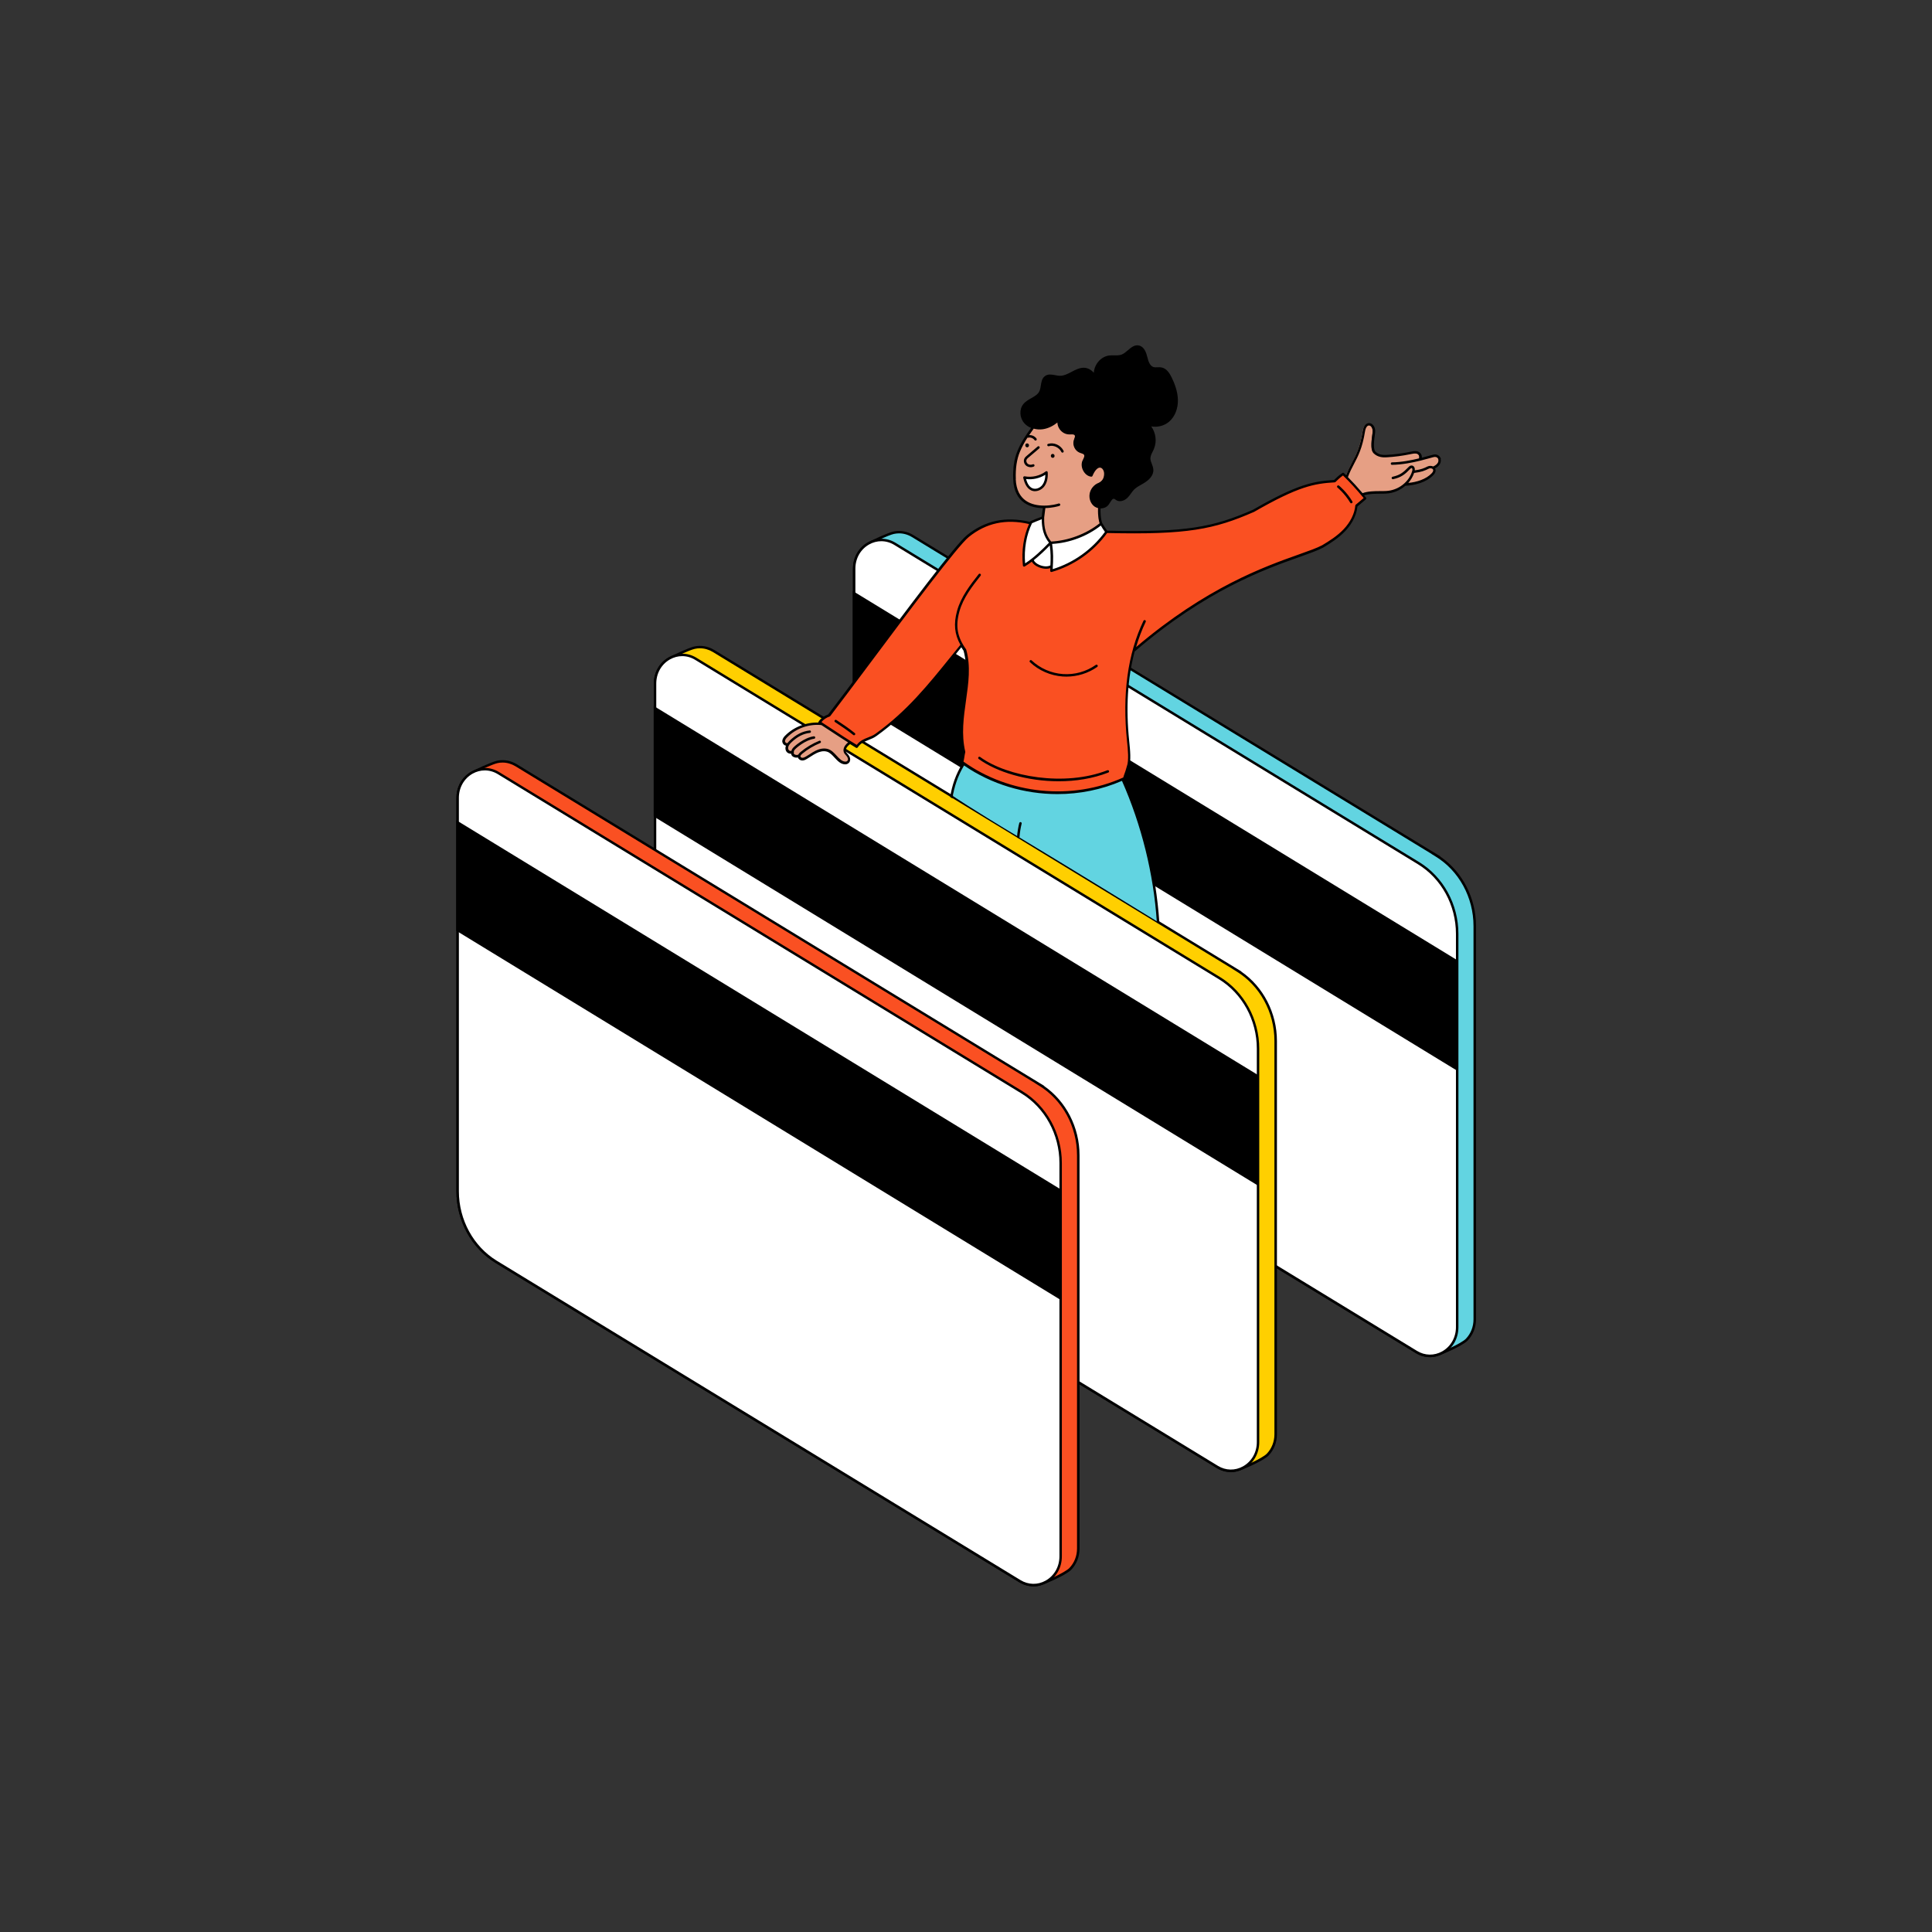 <?xml version="1.0" encoding="utf-8"?>
<svg xmlns="http://www.w3.org/2000/svg" width="470" height="470" viewBox="0 0 470 470" fill="none">
<rect x="0" y="0" width="470" height="470" fill="#333333" stroke="none"/>
<g clip-path="url(#clip0_1745_774)">
<path d="M349.39 208.07L222.01 130.4C220.51 129.49 218.88 129.27 217.39 129.6C216.19 129.86 211.7 131.86 210.67 132.59C208.97 133.81 207.78 135.86 207.78 138.35V234.04C207.78 241.14 211.37 247.69 217.19 251.24L344.56 328.91C346.02 329.8 347.6 330.03 349.05 329.73C350.3 329.48 355.66 327.12 356.83 325.89C358 324.66 358.76 322.94 358.76 320.96V225.27C358.76 218.17 355.17 211.62 349.35 208.07H349.39Z" fill="#62D4E1"/>
<path d="M347.82 330.15C346.64 330.15 345.48 329.82 344.4 329.16L217.03 251.49C211.14 247.9 207.48 241.21 207.48 234.03V138.35C207.48 135.91 208.58 133.72 210.49 132.35C211.56 131.59 216.09 129.58 217.32 129.31C218.95 128.95 220.67 129.25 222.16 130.15L350.46 208.37H350.37C355.76 212.07 359.07 218.45 359.07 225.27V320.96C359.07 322.91 358.36 324.73 357.06 326.1C355.8 327.42 350.35 329.78 349.12 330.03C348.69 330.12 348.26 330.16 347.83 330.16L347.82 330.15ZM218.72 129.75C218.3 129.75 217.87 129.8 217.45 129.89C216.29 130.14 211.84 132.12 210.84 132.83C209.08 134.09 208.08 136.1 208.08 138.35V234.04C208.08 241.01 211.63 247.5 217.35 250.98L344.72 328.65C346.06 329.46 347.53 329.73 348.99 329.43C350.26 329.18 355.54 326.81 356.61 325.68C357.8 324.43 358.46 322.75 358.46 320.96V225.27C358.46 218.3 354.91 211.81 349.19 208.33L348.28 207.77H348.32L221.85 130.65C220.86 130.05 219.8 129.75 218.72 129.75Z" fill="black"/>
<path d="M344.58 328.91L217.21 251.24C211.39 247.69 207.8 241.13 207.8 234.04V138.35C207.8 132.98 213.3 129.62 217.71 132.31L345.08 209.98C350.9 213.53 354.49 220.09 354.49 227.18V322.87C354.49 328.24 348.99 331.6 344.58 328.91Z" fill="white"/>
<path d="M347.89 330.15C346.7 330.15 345.5 329.82 344.43 329.16L217.06 251.49C211.17 247.9 207.51 241.21 207.51 234.03V138.35C207.51 135.61 208.88 133.21 211.17 131.92C213.29 130.73 215.79 130.78 217.87 132.05L345.24 209.72C351.13 213.32 354.79 220 354.79 227.18V322.87C354.79 325.61 353.42 328.01 351.13 329.3C350.11 329.87 349 330.16 347.89 330.16V330.15ZM214.4 131.66C213.39 131.66 212.38 131.92 211.45 132.44C209.35 133.62 208.09 135.83 208.09 138.34V234.03C208.09 241 211.64 247.49 217.36 250.97L344.73 328.64C346.62 329.8 348.9 329.84 350.83 328.76C352.93 327.58 354.19 325.37 354.19 322.86V227.17C354.19 220.21 350.64 213.71 344.92 210.23L217.55 132.56C216.57 131.96 215.48 131.66 214.4 131.66Z" fill="black"/>
<path d="M207.46 143.77V170.66L354.5 260.48V233.58L207.46 143.77Z" fill="black"/>
<path d="M300.95 236.03L173.58 158.36C172.08 157.45 170.45 157.23 168.96 157.56C167.76 157.82 163.27 159.82 162.24 160.55C160.54 161.77 159.35 163.82 159.35 166.31V262C159.35 269.1 162.94 275.65 168.76 279.2L296.13 356.87C297.59 357.76 299.17 357.99 300.62 357.69C301.87 357.44 307.23 355.08 308.4 353.85C309.57 352.62 310.33 350.9 310.33 348.92V253.23C310.33 246.13 306.74 239.58 300.92 236.03H300.95Z" fill="#FFCF00"/>
<path d="M299.39 358.11C298.21 358.11 297.05 357.78 295.97 357.12L168.6 279.45C162.71 275.86 159.05 269.17 159.05 261.99V166.31C159.05 163.87 160.15 161.68 162.07 160.31C163.14 159.55 167.67 157.54 168.9 157.27C170.53 156.91 172.25 157.21 173.74 158.11L302.02 236.34H301.94C307.33 240.04 310.64 246.42 310.64 253.24V348.93C310.64 350.88 309.93 352.7 308.63 354.07C307.37 355.39 301.92 357.75 300.69 358C300.26 358.09 299.83 358.13 299.4 358.13L299.39 358.11ZM170.27 157.71C169.85 157.71 169.44 157.75 169.02 157.85C167.86 158.1 163.41 160.08 162.41 160.79C160.65 162.05 159.65 164.06 159.65 166.31V262C159.65 268.96 163.2 275.46 168.92 278.94L296.29 356.61C297.63 357.42 299.1 357.69 300.56 357.39C301.83 357.14 307.11 354.77 308.18 353.64C309.37 352.39 310.03 350.71 310.03 348.92V253.23C310.03 246.26 306.48 239.77 300.76 236.29L299.85 235.73H299.88L173.42 158.61C172.44 158.02 171.36 157.71 170.27 157.71Z" fill="black"/>
<path d="M296.14 356.87L168.77 279.2C162.95 275.65 159.36 269.09 159.36 262V166.31C159.36 160.94 164.86 157.58 169.27 160.27L296.64 237.94C302.46 241.49 306.05 248.05 306.05 255.14V350.83C306.05 356.2 300.55 359.56 296.14 356.87Z" fill="white"/>
<path d="M299.45 358.11C298.26 358.11 297.06 357.78 295.99 357.12L168.61 279.45C162.72 275.86 159.06 269.17 159.06 261.99V166.31C159.06 163.57 160.43 161.17 162.72 159.88C164.84 158.69 167.34 158.74 169.42 160.01L296.79 237.68C302.68 241.27 306.34 247.96 306.34 255.14V350.83C306.34 353.57 304.97 355.97 302.68 357.26C301.66 357.83 300.55 358.12 299.44 358.12L299.45 358.11ZM165.96 159.62C164.95 159.62 163.94 159.88 163.01 160.4C160.91 161.58 159.65 163.79 159.65 166.3V261.99C159.65 268.96 163.2 275.45 168.92 278.93L296.29 356.6C298.18 357.76 300.46 357.8 302.39 356.72C304.49 355.54 305.75 353.33 305.75 350.82V255.13C305.75 248.16 302.2 241.67 296.48 238.19L169.11 160.52C168.13 159.92 167.04 159.62 165.96 159.62Z" fill="black"/>
<path d="M159.02 171.73V198.62L306.06 288.44V261.54L159.02 171.73Z" fill="black"/>
<path d="M252.93 263.83L125.56 186.16C124.06 185.25 122.43 185.03 120.94 185.36C119.74 185.62 115.25 187.62 114.22 188.35C112.52 189.57 111.33 191.62 111.33 194.11V289.8C111.33 296.9 114.92 303.45 120.74 307L248.11 384.67C249.57 385.56 251.15 385.79 252.6 385.49C253.85 385.24 259.21 382.88 260.38 381.65C261.55 380.42 262.31 378.7 262.31 376.72V281.03C262.31 273.93 258.72 267.38 252.9 263.83H252.93Z" fill="#FA5022"/>
<path d="M251.37 385.91C250.19 385.91 249.03 385.58 247.95 384.92L120.58 307.25C114.69 303.66 111.03 296.97 111.03 289.8V194.11C111.03 191.67 112.13 189.48 114.05 188.11C115.12 187.35 119.65 185.34 120.88 185.07C122.52 184.71 124.23 185.01 125.72 185.91L254 264.14H253.92C259.31 267.84 262.62 274.22 262.62 281.04V376.73C262.62 378.68 261.91 380.5 260.61 381.87C259.35 383.19 253.9 385.55 252.67 385.8C252.24 385.89 251.81 385.93 251.38 385.93L251.37 385.91ZM122.25 185.51C121.83 185.51 121.42 185.55 121 185.65C119.84 185.9 115.39 187.88 114.39 188.59C112.63 189.85 111.63 191.86 111.63 194.11V289.8C111.63 296.76 115.18 303.26 120.9 306.74L248.27 384.41C249.61 385.22 251.09 385.49 252.54 385.19C253.81 384.94 259.09 382.57 260.16 381.44C261.35 380.19 262.01 378.51 262.01 376.72V281.03C262.01 274.06 258.46 267.57 252.74 264.09L251.83 263.53H251.86L125.4 186.41C124.42 185.82 123.33 185.51 122.25 185.51Z" fill="black"/>
<path d="M248.12 384.67L120.75 307C114.93 303.45 111.34 296.89 111.34 289.8V194.11C111.34 188.74 116.84 185.38 121.25 188.07L248.62 265.74C254.44 269.29 258.03 275.85 258.03 282.94V378.63C258.03 384 252.53 387.36 248.12 384.67Z" fill="white"/>
<path d="M251.43 385.91C250.24 385.91 249.04 385.58 247.97 384.92L120.59 307.25C114.7 303.66 111.04 296.97 111.04 289.8V194.11C111.04 191.37 112.41 188.97 114.7 187.68C116.82 186.49 119.32 186.54 121.4 187.81L248.77 265.48C254.66 269.07 258.32 275.76 258.32 282.94V378.63C258.32 381.37 256.95 383.77 254.66 385.06C253.64 385.63 252.53 385.92 251.42 385.92L251.43 385.91ZM117.94 187.42C116.93 187.42 115.92 187.68 114.99 188.2C112.89 189.38 111.63 191.59 111.63 194.1V289.79C111.63 296.75 115.18 303.25 120.9 306.73L248.27 384.4C250.17 385.56 252.44 385.6 254.37 384.52C256.47 383.34 257.73 381.13 257.73 378.62V282.93C257.73 275.97 254.18 269.47 248.46 265.99L121.09 188.32C120.11 187.72 119.02 187.42 117.94 187.42Z" fill="black"/>
<path d="M111 199.53V226.42L258.04 316.24V289.34L111 199.53Z" fill="black"/>
<path d="M281.77 223.85C280.99 212.08 277.97 200.31 273.17 189.53C260.69 195.07 245.76 193.62 234.55 185.78L234.49 185.76C232.71 189.12 232.4 189.56 231.84 193.66C231.84 193.66 235.98 196.51 247.71 203.55C259.44 210.59 281.75 224.32 281.75 224.32L281.77 223.85Z" fill="#62D4E1"/>
<path d="M247.71 203.86H247.69C247.52 203.85 247.4 203.7 247.42 203.54C247.51 202.37 247.7 201.26 247.96 200.22C248 200.06 248.17 199.96 248.32 200C248.48 200.04 248.58 200.2 248.54 200.36C248.29 201.36 248.11 202.45 248.02 203.58C248.01 203.74 247.88 203.86 247.72 203.86H247.71Z" fill="black"/>
<path d="M327.35 115.94C328.63 112.37 330.52 110.98 331.48 104.94C331.92 102.17 334.24 103.12 333.9 105.36C333.52 107.92 333.5 109.47 334.06 110.06C334.88 110.89 335.94 111.05 337.07 110.97C338.95 110.86 340.81 110.61 342.65 110.24C343.18 110.13 343.75 110 344.29 110.08C344.87 110.16 345.56 110.76 345.18 111.8C346.97 111.35 348.29 110.92 348.63 110.89C350.09 110.73 350.81 112.86 348.34 113.85L348.48 113.98C348.76 114.26 348.79 114.74 348.24 115.32C346.65 117.04 343.81 117.79 341.53 117.87L341.67 117.73C340.4 118.94 338.7 119.68 336.94 119.77C335.15 119.87 332.72 119.63 331.05 120.35L327.32 115.96H327.34V115.94H327.35Z" fill="#E69F84"/>
<path d="M250.72 127.32C244.15 125.71 239.32 127.34 235.46 130.46C231.62 133.56 209.92 163.42 201.71 174.08C200.97 174.32 199.89 174.95 199.41 175.82C202.56 177.86 205.23 179.69 208.48 181.66C209.72 179.8 211.53 179.96 213.17 178.77C221.78 172.56 227.13 165.37 233.96 156.96C234.19 157.36 234.46 157.77 234.75 158.19C236.94 166.09 232.48 174.45 234.5 182.98C234.27 183.99 234.29 184.44 234.03 185.47C245.4 193.7 260.76 195.23 273.5 189.42C273.64 188.8 274.01 188.06 274.4 186.6C274.97 185.18 274.67 182.31 274.47 180.39C273.71 173.07 273.88 165.57 275.76 158.53L275.85 158.33C298.37 138.92 316.04 136.01 321.78 132.98C323.67 131.85 325.54 130.65 327.07 129.04C328.6 127.42 329.78 125.35 330 123.08C330.94 122.3 331.54 121.79 332.13 121.28C330.09 118.81 328.5 117.09 326.71 115.37C325.8 116 325.22 116.56 324.65 117.12C319.89 117.42 316.1 117.9 304.91 124.34C295.6 128.42 289.16 129.92 269.16 129.45C265.91 133.98 261.1 137.38 255.75 138.93L255.81 137.8C254.34 138.74 251.37 137.55 251.13 136.23C250.47 136.74 249.8 137.22 249.11 137.62C248.74 134.1 249.23 130.48 250.7 127.37L250.72 127.33V127.32Z" fill="#FA5022"/>
<path d="M255.67 132.05C259.89 131.88 264.46 130.26 267.95 127.41C268.34 128.06 268.72 128.72 269.25 129.41C266 133.94 261.19 137.34 255.84 138.89C255.87 138.41 255.88 138.16 255.9 137.76C254.43 138.7 251.46 137.51 251.22 136.19C250.51 136.75 249.94 137.14 249.2 137.58C248.82 133.96 249.35 130.25 250.91 127.08C251.77 126.7 252.63 126.33 253.82 125.91C253.74 128.24 254.16 130.29 255.67 132.06" fill="white"/>
<path d="M194.44 183.9C194.44 183.9 194.43 184.01 194.44 184.06C194.48 184.42 194.86 184.66 195.22 184.67C195.58 184.68 195.92 184.5 196.23 184.32C197.04 183.85 197.79 183.28 198.63 182.88C199.47 182.48 200.45 182.26 201.35 182.53C203.06 183.04 203.92 185.59 205.71 185.6C206.43 185.6 207.2 184.7 205.9 183.41C204.91 182.43 205.97 181.16 206.85 180.62C203.6 178.65 203.12 178.17 199.96 176.12C196.79 175.75 193.48 176.92 191.25 179.2C190.97 179.49 190.73 179.82 190.67 180.22C190.6 180.64 191.07 181.33 191.77 181.06C191.58 181.34 191.45 181.66 191.45 182C191.45 182.61 191.88 183.2 192.86 183.01C192.84 183.26 192.9 183.52 193.04 183.72C193.3 184.06 194.1 184.17 194.45 183.88V183.9H194.44Z" fill="#E69F84"/>
<path d="M255.38 131.95C259.6 131.78 264.17 130.16 267.66 127.31C267.66 127.31 267.1 126.08 267.23 123.26C266.9 123.21 266.58 123.1 266.3 122.91C265.38 122.3 264.97 121.08 265.19 120C265.41 118.92 266.18 118 267.23 117.61C268.47 116.99 268.72 115.95 268.7 115.08C268.67 113.4 266.76 112.02 265.29 115.56C263.88 115.44 262.84 113.5 263.37 112.18C263.61 111.59 264.09 110.94 263.77 110.39C263.53 109.98 262.99 109.92 262.55 109.74C261.55 109.34 260.97 108.12 261.29 107.09C261.44 106.61 261.75 106.08 261.49 105.65C261.19 105.16 260.47 105.28 259.89 105.28C258.27 105.28 256.9 103.53 257.44 101.92C256.33 102.98 254.95 103.82 253.43 104.04C252.67 104.15 251.87 104.09 251.14 103.86H251.12C249.77 105.66 248.5 107.55 247.62 109.68C246.74 111.8 246.51 114.14 246.6 116.47C246.82 121.95 250.64 123.22 253.84 123.21L253.51 125.8C253.43 128.13 253.85 130.18 255.36 131.95" fill="#E69F84"/>
<path d="M250.73 113.65C250.38 113.65 250.05 113.56 249.77 113.38C249.2 113.02 248.93 112.25 249.16 111.66C249.3 111.29 249.59 111.03 249.83 110.84L252.44 108.62C252.57 108.51 252.75 108.53 252.86 108.65C252.97 108.78 252.95 108.97 252.83 109.07L250.21 111.3C250.01 111.46 249.8 111.64 249.72 111.88C249.59 112.21 249.76 112.67 250.09 112.88C250.41 113.09 250.85 113.12 251.26 112.95C251.42 112.89 251.59 112.97 251.65 113.12C251.71 113.27 251.63 113.45 251.48 113.51C251.23 113.61 250.97 113.66 250.72 113.66L250.73 113.65Z" fill="black"/>
<path d="M249.21 116.18C251.08 116.54 253.07 116.08 254.59 114.94C254.67 116.07 254.48 117.27 253.83 118.15C253.17 119.03 251.94 119.5 250.95 119.02C249.95 118.54 249.49 117.35 249.21 116.18Z" fill="white"/>
<path d="M251.8 119.5C251.46 119.5 251.13 119.43 250.82 119.28C249.63 118.71 249.17 117.27 248.92 116.24C248.9 116.14 248.92 116.04 249 115.96C249.07 115.89 249.18 115.85 249.27 115.87C251.04 116.21 252.97 115.77 254.41 114.68C254.5 114.61 254.61 114.6 254.71 114.65C254.81 114.7 254.88 114.79 254.88 114.9C254.98 116.25 254.69 117.46 254.06 118.31C253.49 119.06 252.62 119.49 251.79 119.49L251.8 119.5ZM249.61 116.54C249.85 117.38 250.26 118.35 251.07 118.74C251.99 119.18 253.05 118.67 253.58 117.96C254.04 117.34 254.29 116.48 254.3 115.49C252.92 116.36 251.23 116.74 249.61 116.54Z" fill="black"/>
<path d="M258.47 110.12C258.36 110.12 258.25 110.06 258.2 109.95C257.65 108.83 256.28 108.21 255.16 108.55C255 108.6 254.83 108.51 254.78 108.35C254.73 108.19 254.82 108.02 254.98 107.98C256.4 107.54 258.05 108.29 258.74 109.68C258.81 109.83 258.75 110.01 258.61 110.08C258.57 110.1 258.52 110.11 258.48 110.11L258.47 110.12Z" fill="black"/>
<path d="M256.19 111.37C256.44 111.32 256.59 111.07 256.54 110.81C256.49 110.55 256.25 110.38 256 110.43C255.75 110.48 255.6 110.73 255.65 110.99C255.7 111.25 255.94 111.42 256.19 111.37Z" fill="black"/>
<path d="M249.97 108.81C250.22 108.76 250.37 108.51 250.32 108.25C250.27 107.99 250.03 107.82 249.78 107.87C249.53 107.92 249.38 108.17 249.43 108.43C249.48 108.69 249.72 108.86 249.97 108.81Z" fill="black"/>
<path d="M207.76 178.87C207.69 178.87 207.63 178.85 207.57 178.8C206.18 177.68 204.8 176.75 203.14 175.66C203 175.57 202.96 175.38 203.06 175.24C203.15 175.1 203.34 175.06 203.48 175.16C205.15 176.26 206.54 177.2 207.95 178.34C208.08 178.44 208.1 178.63 207.99 178.76C207.93 178.83 207.84 178.87 207.76 178.87Z" fill="black"/>
<path d="M259.42 164.6C259.12 164.6 258.83 164.59 258.53 164.57C255.56 164.36 252.73 163.13 250.56 161.09C250.44 160.98 250.43 160.79 250.55 160.67C250.66 160.55 250.85 160.54 250.97 160.66C253.04 162.6 255.74 163.78 258.58 163.98C261.42 164.18 264.25 163.39 266.58 161.75C266.71 161.66 266.9 161.69 267 161.82C267.09 161.96 267.06 162.14 266.93 162.24C264.73 163.78 262.1 164.6 259.44 164.6H259.42Z" fill="black"/>
<path d="M257.56 190.06C249.89 190.06 242.45 187.82 238.08 184.63C237.95 184.53 237.92 184.34 238.02 184.21C238.12 184.08 238.3 184.05 238.44 184.15C245.04 188.98 259.06 191.43 269.4 187.38C269.56 187.32 269.73 187.4 269.79 187.55C269.85 187.7 269.77 187.88 269.62 187.94C265.83 189.42 261.66 190.06 257.56 190.06Z" fill="black"/>
<path d="M328.73 122.44C328.63 122.44 328.53 122.39 328.47 122.29C327.18 120.11 325.39 118.62 325.37 118.61C325.24 118.51 325.22 118.32 325.33 118.19C325.43 118.06 325.62 118.04 325.75 118.15C325.83 118.21 327.65 119.71 328.99 121.99C329.07 122.13 329.03 122.32 328.88 122.4C328.83 122.43 328.78 122.44 328.73 122.44Z" fill="black"/>
<path d="M350.53 111.65C350.35 110.93 349.67 110.48 348.91 110.56C348.71 110.58 348.33 110.69 347.69 110.87C347.19 111.01 346.58 111.18 345.89 111.36C345.92 110.97 345.82 110.66 345.7 110.46C345.48 110.09 345.07 109.82 344.65 109.77C344.09 109.69 343.51 109.81 342.99 109.92L342.9 109.94C341.04 110.32 339.17 110.56 337.36 110.66C336.09 110.75 335.23 110.5 334.59 109.84C334.02 109.24 334.25 107.15 334.51 105.39C334.72 104.01 334.02 103.06 333.23 102.94C332.59 102.84 331.75 103.29 331.5 104.88C330.88 108.8 329.86 110.74 328.87 112.61C328.39 113.52 327.9 114.47 327.47 115.61C327.29 115.44 327.12 115.26 326.94 115.09C326.84 114.99 326.68 114.98 326.56 115.06C325.66 115.68 325.08 116.23 324.54 116.77C319.54 117.08 315.66 117.76 304.81 124.01C295.2 128.22 288.72 129.55 269.34 129.1C268.92 128.54 268.58 127.99 268.26 127.45L268.16 127.29C268.16 127.29 268.15 127.28 268.14 127.27C268.13 127.24 267.66 126.12 267.73 123.68C267.74 123.68 267.76 123.68 267.77 123.68C268.53 123.68 269.27 123.36 269.71 122.76C269.82 122.61 269.94 122.43 270.05 122.25C270.42 121.64 270.69 121.25 271.06 121.36C271.15 121.38 271.26 121.46 271.36 121.54C271.44 121.6 271.52 121.66 271.6 121.7C272.48 122.22 273.6 121.76 274.27 121.11C274.6 120.79 274.87 120.41 275.13 120.05C275.37 119.71 275.6 119.4 275.87 119.12C276.38 118.61 277 118.25 277.67 117.88C278 117.69 278.34 117.5 278.65 117.29C279.39 116.8 280.62 115.77 280.58 114.33C280.57 113.8 280.38 113.31 280.2 112.84C280.03 112.39 279.86 111.97 279.86 111.54C279.86 110.97 280.12 110.44 280.4 109.88C280.52 109.65 280.64 109.41 280.73 109.17C281.47 107.4 281.17 105.27 280.06 103.73C281.55 104.01 283.27 103.59 284.44 102.56C285.8 101.38 286.59 99.42 286.55 97.32C286.52 95.18 285.68 93.18 285.05 91.86C284.55 90.83 283.82 89.63 282.57 89.39C282.24 89.32 281.91 89.34 281.59 89.35C281.24 89.37 280.91 89.38 280.61 89.29C279.75 89.03 279.38 87.97 279.11 86.86C278.85 85.8 278.37 84.36 277.1 84.06C276.02 83.8 275.18 84.52 274.38 85.21C273.9 85.62 273.41 86.04 272.88 86.25C272.33 86.46 271.72 86.46 271.08 86.44C270.67 86.44 270.25 86.43 269.84 86.48C268.68 86.63 267.6 87.32 266.88 88.39C266.41 89.09 266.14 89.88 266.09 90.66C265.46 89.97 264.64 89.52 263.85 89.47C262.73 89.4 261.73 89.9 260.68 90.46C259.78 90.94 258.84 91.42 257.87 91.42C257.5 91.42 257.11 91.34 256.72 91.27C255.87 91.11 254.99 90.94 254.24 91.47C253.48 92 253.34 92.89 253.21 93.75C253.13 94.25 253.05 94.78 252.84 95.2C252.47 95.97 251.69 96.4 250.87 96.87C250.17 97.27 249.44 97.68 248.93 98.33C247.92 99.6 248.02 101.63 249.18 102.95C249.62 103.45 250.19 103.84 250.83 104.1C249.67 105.68 248.4 107.54 247.52 109.68C246.71 111.62 246.37 113.89 246.48 116.6C246.72 122.49 250.94 123.55 253.68 123.62L253.41 125.7C252.3 126.1 251.47 126.45 250.66 126.81C250.6 126.84 250.54 126.89 250.51 126.95C244.64 125.57 239.64 126.63 235.22 130.2C232.45 132.44 220.58 148.32 211.04 161.09C207.33 166.06 203.82 170.75 201.47 173.8C200.62 174.1 199.57 174.77 199.09 175.65C199.07 175.69 199.08 175.74 199.07 175.78C196.09 175.69 193.05 176.87 190.97 179C190.72 179.25 190.39 179.65 190.31 180.18C190.25 180.52 190.43 180.94 190.73 181.19C190.87 181.31 191.03 181.36 191.2 181.4C191.12 181.6 191.07 181.8 191.07 182.01C191.07 182.43 191.23 182.81 191.52 183.06C191.7 183.21 191.99 183.36 192.42 183.36C192.43 183.36 192.44 183.36 192.46 183.36C192.49 183.52 192.54 183.68 192.63 183.81C192.79 184.05 193.12 184.22 193.5 184.29C193.6 184.31 193.69 184.31 193.78 184.31C193.9 184.31 194.01 184.29 194.11 184.27C194.24 184.71 194.7 184.99 195.13 185.01C195.6 185.03 195.96 184.81 196.3 184.62C196.61 184.44 196.91 184.25 197.21 184.05C197.7 183.73 198.17 183.43 198.68 183.19C199.32 182.89 200.27 182.58 201.19 182.86C201.89 183.07 202.47 183.7 203.03 184.31C203.77 185.11 204.53 185.94 205.64 185.95C206.12 185.95 206.57 185.66 206.74 185.22C206.88 184.88 206.97 184.17 206.04 183.24C205.8 183 205.7 182.75 205.74 182.46C205.8 181.92 206.31 181.36 206.8 181.02C207.28 181.32 207.76 181.62 208.26 181.92C208.31 181.95 208.36 181.96 208.41 181.96C208.51 181.96 208.6 181.91 208.66 181.83C209.37 180.77 210.29 180.41 211.27 180.02C211.93 179.76 212.61 179.5 213.27 179.01C220.97 173.46 226.05 167.16 231.92 159.86C232.55 159.07 233.2 158.27 233.86 157.46C234.03 157.74 234.21 158.02 234.41 158.31C235.48 162.21 234.91 166.17 234.32 170.37C233.74 174.46 233.14 178.7 234.13 182.97C234.03 183.41 233.98 183.75 233.93 184.08C233.87 184.47 233.81 184.85 233.68 185.39C233.65 185.51 233.7 185.63 233.8 185.71C233.88 185.77 233.96 185.82 234.04 185.88C232.54 188.34 231.57 191.07 231.16 193.9L231.72 194.25C232.09 191.41 233.04 188.68 234.53 186.22C241.2 190.81 249.22 193.18 257.25 193.18C262.62 193.18 267.98 192.11 272.94 189.96C277.66 200.61 280.65 212.54 281.42 224.28C281.43 224.44 281.56 224.56 281.72 224.56C281.72 224.56 281.73 224.56 281.74 224.56C281.91 224.55 282.03 224.41 282.02 224.24C281.24 212.43 278.23 200.44 273.49 189.72C273.52 189.71 273.54 189.7 273.57 189.69C273.66 189.65 273.72 189.57 273.74 189.48C273.8 189.22 273.9 188.94 274.03 188.57C274.2 188.09 274.41 187.5 274.62 186.7C275.22 185.21 274.91 182.29 274.71 180.35C273.86 172.23 274.31 164.92 276.03 158.5C293.35 143.6 307.59 138.53 316.11 135.5C318.58 134.62 320.54 133.93 321.88 133.21C323.73 132.1 325.67 130.87 327.23 129.22C328.44 127.95 329.93 125.88 330.23 123.21C331.12 122.48 331.69 121.99 332.27 121.48C332.39 121.37 332.41 121.19 332.31 121.06C332.15 120.87 332 120.69 331.84 120.5C332.97 120.14 334.4 120.11 335.69 120.1C336.23 120.1 336.75 120.1 337.22 120.07C339 119.97 340.62 119.27 341.88 118.17C344.1 118.09 347.04 117.36 348.73 115.53C349.43 114.77 349.26 114.21 349.1 113.95C350.35 113.3 350.64 112.35 350.47 111.69L350.53 111.65ZM267.8 127.85C268.1 128.35 268.41 128.86 268.8 129.39C265.66 133.69 261.17 136.89 256.09 138.46C256.23 135.91 256.28 134.69 255.95 132.32C260.2 132.08 264.48 130.46 267.8 127.85ZM247.12 116.55C247.02 113.93 247.35 111.75 248.12 109.89C248.63 108.66 249.27 107.53 249.94 106.48C249.98 106.48 250.02 106.5 250.06 106.49C250.63 106.32 251.31 106.56 251.67 107.06C251.73 107.14 251.82 107.18 251.91 107.18C251.97 107.18 252.03 107.16 252.09 107.12C252.22 107.02 252.25 106.84 252.16 106.7C251.74 106.12 251.05 105.81 250.36 105.85C250.73 105.3 251.11 104.77 251.47 104.28C252.17 104.47 252.93 104.53 253.7 104.42C255.14 104.21 256.35 103.5 257.24 102.78C257.24 103.35 257.44 103.93 257.8 104.44C258.36 105.22 259.22 105.68 260.11 105.68C260.21 105.68 260.31 105.68 260.41 105.68C260.95 105.66 261.3 105.67 261.45 105.91C261.58 106.12 261.46 106.44 261.33 106.78C261.29 106.89 261.25 107 261.22 107.11C260.85 108.29 261.51 109.67 262.65 110.13C262.77 110.18 262.89 110.22 263.02 110.26C263.33 110.36 263.6 110.45 263.72 110.65C263.88 110.92 263.73 111.27 263.49 111.76C263.42 111.9 263.36 112.04 263.3 112.17C263 112.92 263.12 113.88 263.62 114.69C264.08 115.43 264.75 115.9 265.47 115.96C265.6 115.97 265.72 115.9 265.77 115.78C266.34 114.4 267.08 113.65 267.7 113.77C268.19 113.86 268.59 114.49 268.6 115.2C268.62 116.27 268.2 117 267.32 117.44C266.19 117.86 265.33 118.86 265.09 120.05C264.84 121.29 265.35 122.62 266.33 123.27C266.58 123.43 266.84 123.53 267.12 123.6C267.05 125.68 267.35 126.86 267.5 127.31C264.26 129.89 259.88 131.54 255.71 131.74C254.46 130.22 253.94 128.42 254.02 125.91C254.02 125.91 254.02 125.89 254.02 125.88L254.31 123.6C256.01 123.56 257.34 123.19 257.72 123.07C257.88 123.02 257.97 122.85 257.92 122.69C257.87 122.53 257.71 122.44 257.54 122.49C257.16 122.61 255.79 123 254.04 123C251.03 123 247.32 121.9 247.1 116.55H247.12ZM255.53 137.54C254.88 137.89 253.85 137.86 252.86 137.43C252.16 137.13 251.66 136.69 251.49 136.27C252.89 135.16 254.2 133.9 255.38 132.69C255.62 134.53 255.62 135.7 255.53 137.54ZM251.05 127.29C251.76 126.98 252.49 126.67 253.43 126.32C253.42 128.68 253.98 130.51 255.19 132.02C253.48 133.78 251.49 135.7 249.38 137.05C249.09 133.57 249.68 130.13 251.06 127.29H251.05ZM205.2 182.33C205.15 182.8 205.31 183.25 205.68 183.61C206.18 184.11 206.39 184.59 206.25 184.93C206.16 185.14 205.94 185.28 205.7 185.28C204.86 185.28 204.21 184.58 203.53 183.84C202.91 183.17 202.28 182.48 201.42 182.22C200.32 181.89 199.22 182.24 198.48 182.59C197.94 182.85 197.44 183.17 196.95 183.49C196.66 183.68 196.36 183.87 196.06 184.04C195.78 184.2 195.47 184.36 195.21 184.35C194.99 184.35 194.74 184.2 194.72 184.01C194.7 183.79 194.95 183.55 195.15 183.38C196.46 182.29 197.94 181.41 199.53 180.76C199.68 180.7 199.76 180.52 199.69 180.37C199.63 180.22 199.45 180.14 199.3 180.21C197.65 180.89 196.12 181.8 194.76 182.93C194.55 183.1 194.34 183.32 194.22 183.57C194.2 183.57 194.17 183.57 194.15 183.59C194.05 183.66 193.85 183.69 193.65 183.65C193.41 183.61 193.24 183.51 193.18 183.43C193.12 183.35 193.1 183.24 193.09 183.13C193.12 183.07 193.14 183 193.13 182.93C193.13 182.91 193.11 182.9 193.1 182.88C193.12 182.76 193.16 182.64 193.23 182.52C193.48 182.07 195.95 180 198.06 179.72C198.22 179.7 198.34 179.55 198.32 179.38C198.3 179.22 198.15 179.1 197.98 179.12C195.71 179.42 193.07 181.57 192.71 182.21C192.62 182.36 192.56 182.52 192.53 182.69C192.3 182.69 192.1 182.66 191.97 182.55C191.82 182.42 191.73 182.21 191.73 181.97C191.73 181.55 191.99 181.11 192.5 180.62C193.99 179.2 195.38 178.48 197.02 178.29C197.18 178.27 197.3 178.12 197.28 177.96C197.26 177.79 197.11 177.68 196.95 177.7C195.17 177.91 193.68 178.68 192.09 180.19C191.89 180.38 191.73 180.57 191.6 180.76C191.44 180.8 191.3 180.79 191.18 180.69C191.02 180.56 190.95 180.36 190.97 180.24C191.01 179.96 191.17 179.7 191.47 179.39C193.6 177.21 196.78 176.07 199.82 176.39C200.57 176.88 201.3 177.36 202.02 177.83C203.46 178.78 204.85 179.69 206.32 180.61C205.8 181.02 205.29 181.64 205.21 182.33H205.2ZM329.82 122.78C329.76 122.83 329.72 122.9 329.71 122.98C329.52 124.98 328.51 127.03 326.86 128.76C325.35 130.36 323.45 131.56 321.65 132.64C320.36 133.32 318.42 134.01 315.97 134.88C307.53 137.88 293.48 142.89 276.38 157.42C277.01 155.27 277.79 153.21 278.72 151.27C278.79 151.12 278.72 150.94 278.58 150.87C278.44 150.8 278.25 150.87 278.18 151.01C274.33 159.05 272.98 168.92 274.18 180.36C274.38 182.24 274.67 185.07 274.12 186.46C273.91 187.26 273.7 187.85 273.53 188.31C273.42 188.63 273.32 188.89 273.26 189.14C260.76 194.78 245.55 193.27 234.39 185.28C234.5 184.81 234.55 184.46 234.61 184.12C234.66 183.79 234.71 183.45 234.82 182.99C234.83 182.95 234.83 182.9 234.82 182.85C233.83 178.67 234.43 174.47 235 170.41C235.61 166.13 236.18 162.09 235.06 158.05C235.06 158.02 235.04 157.98 235.02 157.96C232.87 154.94 232.41 152.36 233.39 148.78C234.3 145.45 236.56 142.58 238.56 140.04C238.66 139.91 238.64 139.72 238.51 139.62C238.38 139.52 238.19 139.54 238.09 139.67C236.06 142.25 233.76 145.18 232.82 148.63C231.96 151.78 232.2 154.27 233.64 156.87C232.93 157.74 232.24 158.6 231.56 159.44C225.71 166.7 220.66 172.97 213.02 178.48C212.42 178.92 211.77 179.17 211.15 179.41C210.2 179.78 209.21 180.17 208.42 181.21C206.26 179.9 204.37 178.65 202.37 177.33C201.67 176.87 200.95 176.4 200.22 175.92C200.19 175.88 200.15 175.87 200.11 175.85C200.02 175.79 199.93 175.73 199.84 175.67C200.31 175.02 201.16 174.52 201.82 174.31C201.88 174.29 201.93 174.26 201.97 174.21C204.32 171.16 207.69 166.64 211.6 161.42C221.12 148.68 232.96 132.83 235.67 130.64C239.9 127.22 244.7 126.19 250.33 127.48C249 130.46 248.46 134.02 248.84 137.58C248.85 137.68 248.91 137.77 249 137.82C249.04 137.84 249.09 137.85 249.13 137.85C249.18 137.85 249.24 137.84 249.28 137.81C249.87 137.46 250.44 137.07 251.01 136.64C251.28 137.15 251.85 137.63 252.63 137.96C253.16 138.19 253.84 138.37 254.51 138.37C254.85 138.37 255.19 138.32 255.51 138.21C255.51 138.39 255.49 138.55 255.48 138.74V138.84C255.47 138.94 255.51 139.03 255.59 139.09C255.64 139.13 255.71 139.15 255.78 139.15C255.81 139.15 255.84 139.15 255.86 139.14C261.25 137.58 266.03 134.22 269.33 129.67C288.82 130.12 295.36 128.78 305.09 124.52C315.94 118.28 319.74 117.64 324.7 117.34C324.77 117.34 324.84 117.31 324.89 117.25C325.4 116.75 325.92 116.24 326.71 115.67C328.46 117.37 329.94 118.99 331.74 121.16C331.22 121.61 330.67 122.08 329.84 122.76L329.82 122.78ZM348.35 115.08C346.95 116.6 344.58 117.3 342.6 117.48C343.22 116.78 343.7 115.96 344.02 115.05C345.78 114.85 346.66 114.47 347.54 114.03C347.95 113.82 348.45 113.94 348.63 114.18C348.84 114.46 348.55 114.86 348.35 115.07V115.08ZM348.65 113.48C348.24 113.29 347.71 113.27 347.26 113.49C346.45 113.9 345.68 114.23 344.18 114.42C344.23 113.94 344.09 113.53 343.76 113.34C343.5 113.19 343.09 113.17 342.7 113.58C341.28 115.04 340.51 115.59 338.78 115.98C338.62 116.02 338.52 116.18 338.55 116.34C338.59 116.5 338.75 116.6 338.91 116.57C340.9 116.13 341.76 115.42 343.13 114.01C343.23 113.91 343.37 113.82 343.46 113.88C343.56 113.94 343.67 114.17 343.55 114.57C342.77 117.28 340.17 119.28 337.24 119.44C336.78 119.47 336.27 119.47 335.74 119.47C334.32 119.47 332.73 119.5 331.47 119.97C330.23 118.51 329.11 117.28 327.9 116.06C327.9 116.05 327.92 116.04 327.93 116.02C328.36 114.82 328.86 113.88 329.38 112.88C330.39 110.96 331.43 108.98 332.07 104.96C332.22 104.01 332.63 103.44 333.12 103.52C333.61 103.6 334.05 104.3 333.9 105.29C333.47 108.21 333.53 109.6 334.14 110.25C335.16 111.28 336.48 111.31 337.38 111.25C339.22 111.14 341.11 110.9 343 110.51L343.09 110.49C343.58 110.39 344.08 110.28 344.54 110.35C344.74 110.38 345.01 110.5 345.16 110.76C345.28 110.96 345.29 111.22 345.22 111.51C343.33 111.97 340.97 112.44 338.63 112.48C338.46 112.48 338.33 112.62 338.34 112.79C338.35 112.96 338.47 113.1 338.64 113.08C341.11 113.04 343.59 112.54 345.54 112.06C345.57 112.06 345.59 112.06 345.62 112.04C346.48 111.82 347.24 111.61 347.84 111.45C348.39 111.3 348.82 111.17 348.96 111.16C349.44 111.11 349.83 111.36 349.93 111.79C350.05 112.27 349.77 112.99 348.63 113.49L348.65 113.48Z" fill="black"/>
</g>
<defs>
<clipPath id="clip0_1745_774">
<rect width="248.06" height="301.91" fill="white" transform="translate(111 84)"/>
</clipPath>
</defs>
</svg>